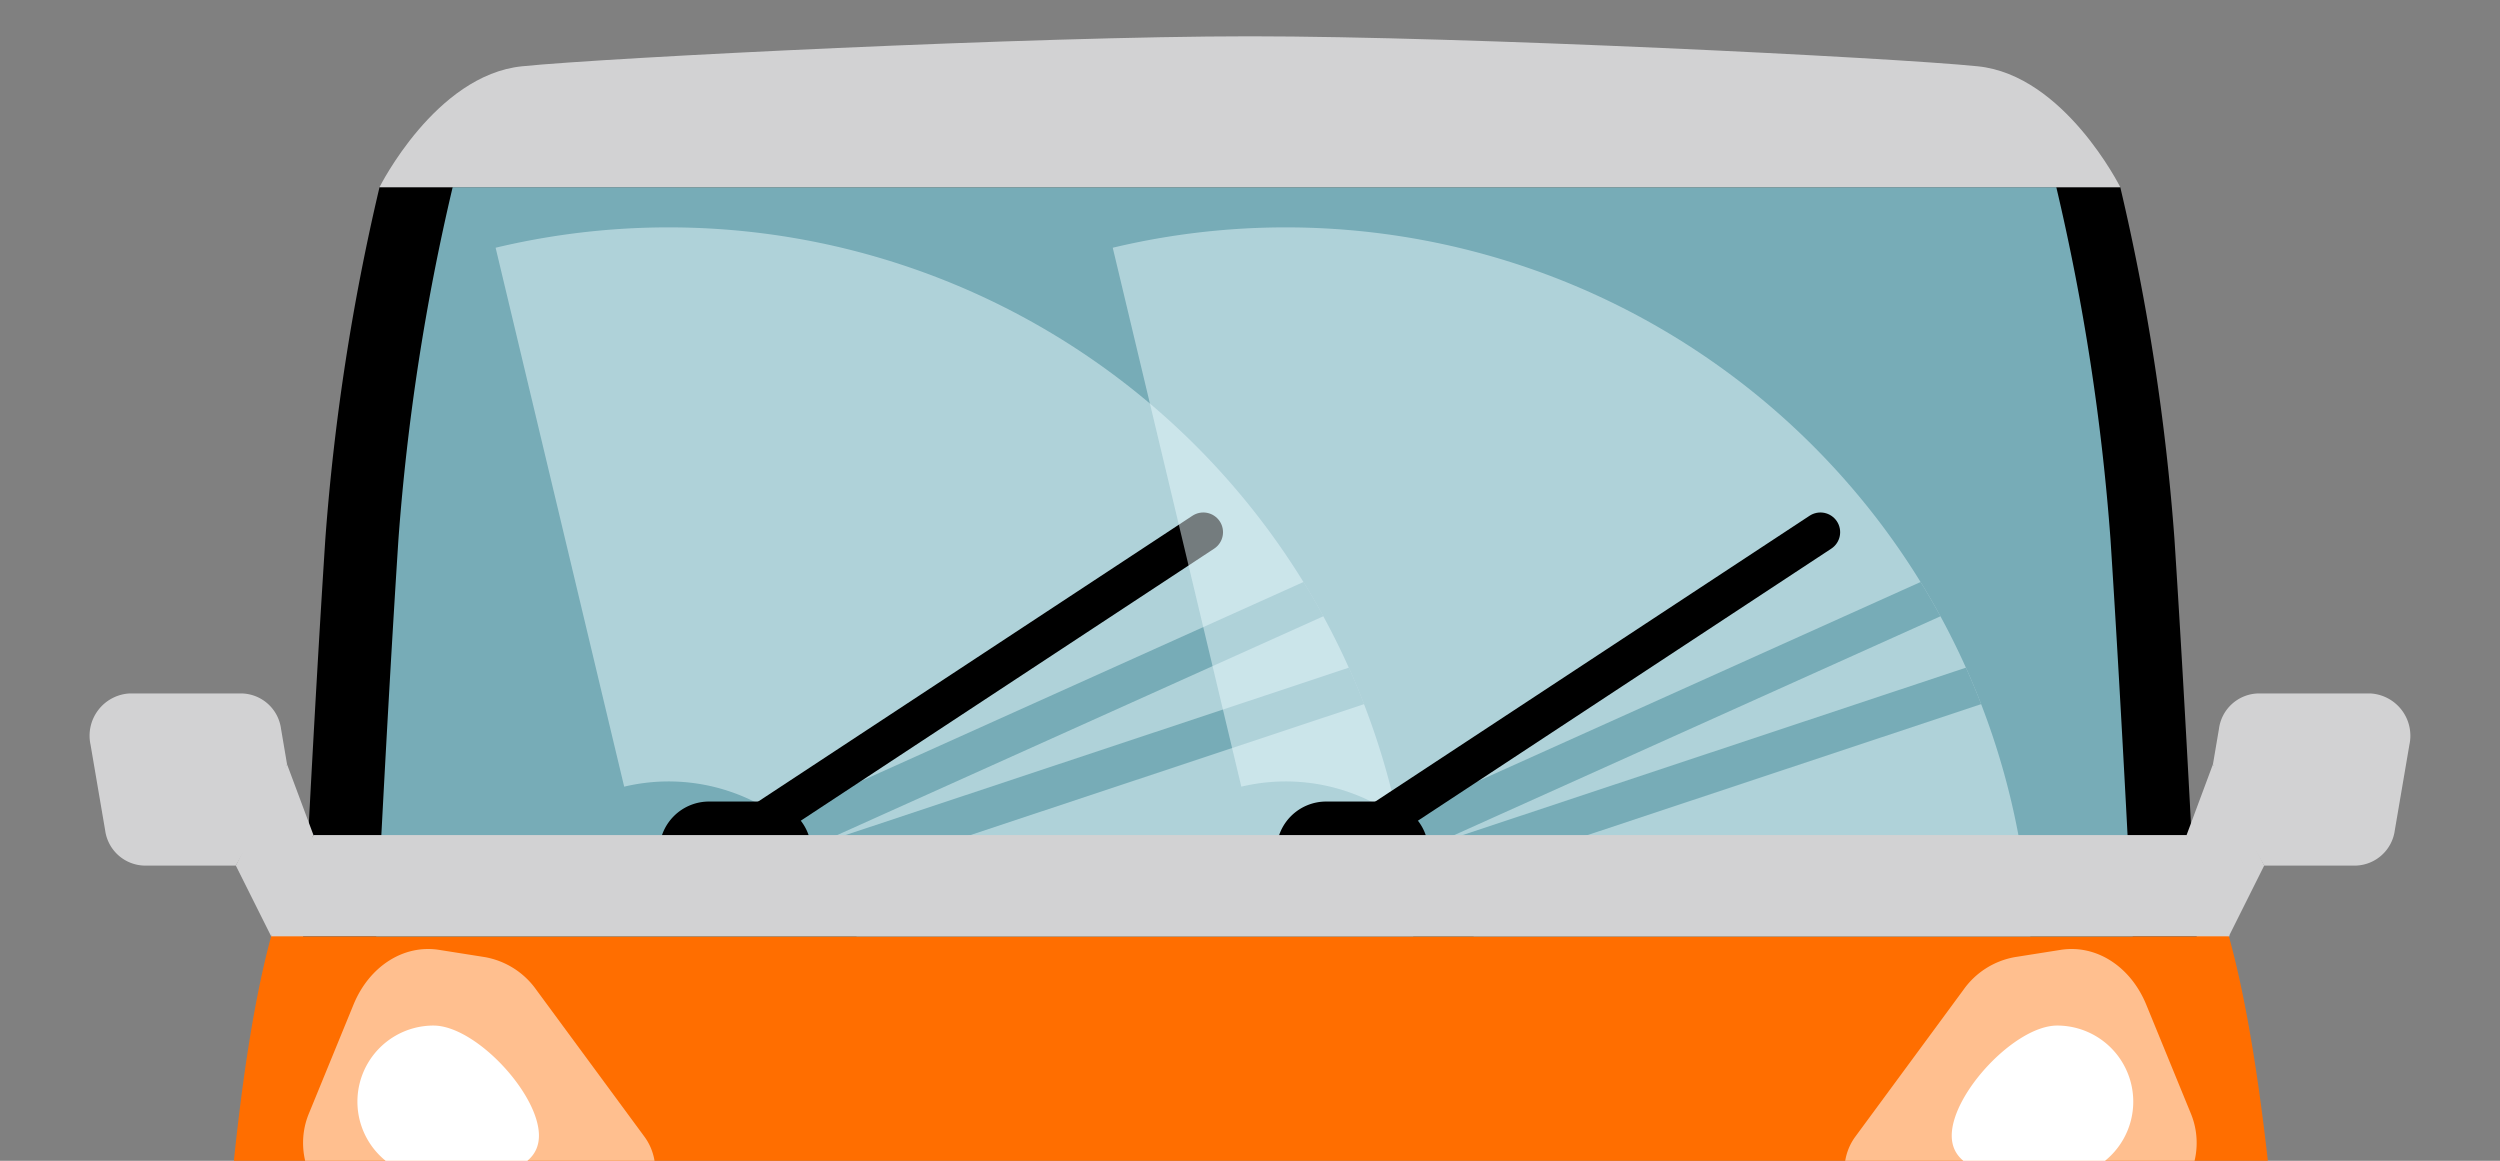 <svg xmlns="http://www.w3.org/2000/svg" xmlns:xlink="http://www.w3.org/1999/xlink" width="250" height="116.079" viewBox="0 0 250 116.079">
  <rect x="0" y="0" width="250" height="116.079" fill="#808080" stroke="none"/>
  <defs>
    <clipPath id="clip-path">
      <rect id="長方形_9265" data-name="長方形 9265" width="250" height="116.079" fill="none"/>
    </clipPath>
    <clipPath id="clip-path-2">
      <path id="パス_32334" data-name="パス 32334" d="M239.6,68.1a224.931,224.931,0,0,0-5.417-35.174H73.819A224.931,224.931,0,0,0,68.4,68.1c-1.184,18.222-2.226,39.738-2.226,39.738h175.65S240.783,86.321,239.6,68.1Z" transform="translate(-66.175 -32.925)" fill="none"/>
    </clipPath>
    <clipPath id="clip-path-3">
      <path id="パス_32331" data-name="パス 32331" d="M104.5,189.107V133.7a19.142,19.142,0,1,0-4.469-37.764l-12.823-53.9A74.553,74.553,0,1,1,104.5,189.107Z" transform="translate(-87.207 -40.011)" fill="none"/>
    </clipPath>
    <clipPath id="clip-path-4">
      <path id="パス_32333" data-name="パス 32333" d="M213.049,189.107V133.7a19.142,19.142,0,1,0-4.469-37.764l-12.823-53.9a74.553,74.553,0,1,1,17.292,147.074Z" transform="translate(-195.757 -40.011)" fill="none"/>
    </clipPath>
  </defs>
  <g id="wiper_2" transform="translate(125 58.039)">
    <g id="グループ_18284" data-name="グループ 18284" transform="translate(-125 -58.039)">
      <g id="グループ_18283" data-name="グループ 18283">
        <g id="グループ_18282" data-name="グループ 18282" clip-path="url(#clip-path)">
          <g id="グループ_18281" data-name="グループ 18281" transform="translate(8.987 3.627)">
            <path id="パス_32317" data-name="パス 32317" d="M44.705,351.813c.267,4.673,3.52,8.3,7.442,8.3h9.113c3.923,0,7.175-3.628,7.442-8.3l.57-9.988H44.135Z" transform="translate(-28.031 -151.118)" fill="#333"/>
            <path id="パス_32318" data-name="パス 32318" d="M353.4,351.813c.267,4.673,3.52,8.3,7.442,8.3h9.113c3.923,0,7.175-3.628,7.443-8.3l.57-9.988H352.831Z" transform="translate(-161.227 -151.118)" fill="#333"/>
            <path id="パス_32319" data-name="パス 32319" d="M41.236,326.259a2.927,2.927,0,0,1-2.146-.71v5.89a3.127,3.127,0,0,0,2.816,3.363H242.647a3.127,3.127,0,0,0,2.817-3.363v-5.89a2.928,2.928,0,0,1-2.146.71Z" transform="translate(-25.854 -144.095)" fill="#d2d2d3"/>
            <path id="パス_32320" data-name="パス 32320" d="M236.171,100.766q-1.655-3.168-3.574-6.582c-.389-1.221-.768-2.4-1.138-3.557-9.637-30.056-12.745-37.685-16.15-45.11-3.278-7.144-10.132-12.593-17.156-12.593H84.554c-7.025,0-13.879,5.449-17.156,12.593-3.406,7.425-7.428,15.054-17.065,45.11-.37,1.154-.748,2.336-1.138,3.557q-1.924,3.411-3.574,6.582c-9.7,18.574-8.73,91.663-8.73,91.663.206,3.09.007,5.666,1.238,6.857a2.927,2.927,0,0,0,2.146.71H242.358a2.928,2.928,0,0,0,2.146-.71c1.231-1.191,1.032-3.768,1.238-6.857C245.742,192.43,245.872,119.34,236.171,100.766Z" transform="translate(-24.893 -17.834)" fill="#ff6e00"/>
            <path id="パス_32321" data-name="パス 32321" d="M240.448,68.1a224.931,224.931,0,0,0-5.417-35.174H60.955A224.932,224.932,0,0,0,55.537,68.1c-1.184,18.222-2.226,39.738-2.226,39.738H242.674S241.631,86.321,240.448,68.1Z" transform="translate(-31.99 -17.834)"/>
            <path id="パス_32322" data-name="パス 32322" d="M239.6,68.1a224.931,224.931,0,0,0-5.417-35.174H73.819A224.931,224.931,0,0,0,68.4,68.1c-1.184,18.222-2.226,39.738-2.226,39.738h175.65S240.783,86.321,239.6,68.1Z" transform="translate(-37.54 -17.834)" fill="#77acb7"/>
            <path id="パス_32323" data-name="パス 32323" d="M237.222,208.284l-13.614,35.544H87.383L73.769,208.284H237.222" transform="translate(-40.817 -93.498)" fill="#e7380d"/>
            <path id="パス_32324" data-name="パス 32324" d="M161.787,260.008H88.351l8.023,20.724a5.457,5.457,0,0,0,4.882,3.578h60.531Z" transform="translate(-47.109 -115.816)" fill="#888"/>
            <path id="パス_32325" data-name="パス 32325" d="M217.522,260.008h73.436l-8.023,20.724a5.457,5.457,0,0,1-4.882,3.578H217.522Z" transform="translate(-102.844 -115.816)" fill="#888"/>
            <g id="グループ_18266" data-name="グループ 18266" transform="translate(68.923 121.508)">
              <rect id="長方形_9261" data-name="長方形 9261" width="94.16" height="10.435" rx="4.775" fill="#d2d2d3"/>
            </g>
            <rect id="長方形_9262" data-name="長方形 9262" width="41.975" height="24.301" transform="translate(95.015 150.774)" fill="#fff"/>
            <g id="グループ_18267" data-name="グループ 18267" transform="translate(21.321 91.272)">
              <path id="パス_32326" data-name="パス 32326" d="M83.963,194.332l-25.357-1.4c-3.986-.221-6.479-5.245-4.725-9.526l4.472-10.917c1.57-3.832,5.015-6.037,8.557-5.477l4.584.725a8.013,8.013,0,0,1,5.151,3.286l10.8,14.668C89.983,189.141,87.807,194.545,83.963,194.332Z" transform="translate(-53.311 -166.924)" fill="#ffbf8f"/>
              <path id="パス_32327" data-name="パス 32327" d="M329,194.332l25.357-1.4c3.986-.221,6.479-5.245,4.725-9.526l-4.472-10.917c-1.57-3.832-5.015-6.037-8.557-5.477l-4.584.725a8.013,8.013,0,0,0-5.151,3.286l-10.8,14.668C322.985,189.141,325.16,194.545,329,194.332Z" transform="translate(-170.294 -166.924)" fill="#ffbf8f"/>
            </g>
            <g id="グループ_18268" data-name="グループ 18268" transform="translate(26.755 98.933)">
              <path id="パス_32328" data-name="パス 32328" d="M81.02,191.4c0,4.2-6.341,4.213-10.543,4.213a7.609,7.609,0,1,1,0-15.218C74.679,180.4,81.02,187.2,81.02,191.4Z" transform="translate(-62.868 -180.399)" fill="#fff"/>
              <path id="パス_32329" data-name="パス 32329" d="M343.3,191.4c0,4.2,6.341,4.213,10.543,4.213a7.609,7.609,0,1,0,0-15.218C349.639,180.4,343.3,187.2,343.3,191.4Z" transform="translate(-183.868 -180.399)" fill="#fff"/>
            </g>
            <g id="グループ_18280" data-name="グループ 18280" transform="translate(28.635 15.091)">
              <g id="グループ_18279" data-name="グループ 18279" clip-path="url(#clip-path-2)">
                <g id="グループ_18273" data-name="グループ 18273" transform="translate(11.957 4.029)">
                  <g id="グループ_18269" data-name="グループ 18269" transform="translate(6.411 27.703)">
                    <path id="パス_32330" data-name="パス 32330" d="M98.484,90.01a46.849,46.849,0,1,1,10.881,92.419" transform="translate(-98.484 -88.74)" fill="none" stroke="rgba(232,249,252,0.5)" stroke-miterlimit="10" stroke-width="55.406"/>
                  </g>
                  <g id="グループ_18272" data-name="グループ 18272">
                    <g id="グループ_18271" data-name="グループ 18271" clip-path="url(#clip-path-3)">
                      <g id="グループ_18270" data-name="グループ 18270" transform="translate(30.097 36.37)">
                        <line id="線_1309" data-name="線 1309" y1="24.048" x2="53.433" transform="translate(0 0)" fill="none" stroke="#77acb7" stroke-linecap="round" stroke-linejoin="round" stroke-width="3.942"/>
                        <line id="線_1310" data-name="線 1310" y1="18.494" x2="55.6" transform="translate(0.841 9.316)" fill="none" stroke="#77acb7" stroke-linecap="round" stroke-linejoin="round" stroke-width="3.942"/>
                      </g>
                      <line id="線_1311" data-name="線 1311" y1="29.705" x2="45.136" transform="translate(25.616 30.472)" fill="none" stroke="#000" stroke-linecap="round" stroke-linejoin="round" stroke-width="3.942"/>
                    </g>
                  </g>
                  <path id="長方形_9263" data-name="長方形 9263" d="M4.975,0h5.252A4.975,4.975,0,0,1,15.2,4.975v0a0,0,0,0,1,0,0H0a0,0,0,0,1,0,0v0A4.975,4.975,0,0,1,4.975,0Z" transform="translate(16.351 57.407)"/>
                </g>
                <g id="グループ_18278" data-name="グループ 18278" transform="translate(73.67 4.029)">
                  <g id="グループ_18274" data-name="グループ 18274" transform="translate(6.411 27.703)">
                    <path id="パス_32332" data-name="パス 32332" d="M207.034,90.01a46.849,46.849,0,1,1,10.881,92.419" transform="translate(-207.034 -88.74)" fill="none" stroke="rgba(232,249,252,0.5)" stroke-miterlimit="10" stroke-width="55.406"/>
                  </g>
                  <g id="グループ_18277" data-name="グループ 18277">
                    <g id="グループ_18276" data-name="グループ 18276" clip-path="url(#clip-path-4)">
                      <g id="グループ_18275" data-name="グループ 18275" transform="translate(30.097 36.37)">
                        <line id="線_1312" data-name="線 1312" y1="24.048" x2="53.433" transform="translate(0 0)" fill="none" stroke="#77acb7" stroke-linecap="round" stroke-linejoin="round" stroke-width="3.942"/>
                        <line id="線_1313" data-name="線 1313" y1="18.494" x2="55.6" transform="translate(0.841 9.316)" fill="none" stroke="#77acb7" stroke-linecap="round" stroke-linejoin="round" stroke-width="3.942"/>
                      </g>
                      <line id="線_1314" data-name="線 1314" y1="29.705" x2="45.136" transform="translate(25.616 30.472)" fill="none" stroke="#000" stroke-linecap="round" stroke-linejoin="round" stroke-width="3.942"/>
                    </g>
                  </g>
                  <path id="長方形_9264" data-name="長方形 9264" d="M4.975,0h5.252A4.975,4.975,0,0,1,15.2,4.975v0a0,0,0,0,1,0,0H0a0,0,0,0,1,0,0v0A4.975,4.975,0,0,1,4.975,0Z" transform="translate(16.351 57.407)"/>
                </g>
              </g>
            </g>
            <path id="パス_32335" data-name="パス 32335" d="M35.524,129.052l-.6-3.539a4.065,4.065,0,0,0-3.878-3.536H19.755a4.235,4.235,0,0,0-3.878,5.134l1.458,8.543a4.066,4.066,0,0,0,3.878,3.536H30.4q1.8-3.168,3.884-6.582C34.711,131.388,35.122,130.206,35.524,129.052Z" transform="translate(-15.808 -56.258)" fill="#d2d2d3"/>
            <path id="パス_32336" data-name="パス 32336" d="M226.584,9.383c-8.657-.882-51.267-3-72.79-3S89.66,8.5,81,9.383,66.756,21.471,66.756,21.471H240.831S235.241,10.265,226.584,9.383Z" transform="translate(-37.791 -6.38)" fill="#d2d2d3"/>
            <path id="パス_32337" data-name="パス 32337" d="M389.251,129.052l.6-3.539a4.066,4.066,0,0,1,3.878-3.536h11.287a4.235,4.235,0,0,1,3.878,5.134l-1.458,8.543a4.066,4.066,0,0,1-3.878,3.536h-9.191q-1.8-3.168-3.884-6.582C390.064,131.388,389.653,130.206,389.251,129.052Z" transform="translate(-176.942 -56.258)" fill="#d2d2d3"/>
            <path id="パス_32338" data-name="パス 32338" d="M46.6,134.422,49.24,141.5,45.015,151.63l-3.534-7.07Z" transform="translate(-26.885 -61.628)" fill="#d2d2d3"/>
            <path id="パス_32339" data-name="パス 32339" d="M387.249,134.422l-2.638,7.083,4.225,10.126,3.534-7.07Z" transform="translate(-174.939 -61.628)" fill="#d2d2d3"/>
            <path id="パス_32340" data-name="パス 32340" d="M243.533,157.006H47.7a33.333,33.333,0,0,1,4.225-10.126H239.273A33.322,33.322,0,0,1,243.533,157.006Z" transform="translate(-29.567 -67.003)" fill="#d2d2d3"/>
          </g>
        </g>
      </g>
    </g>
  </g>
</svg>
